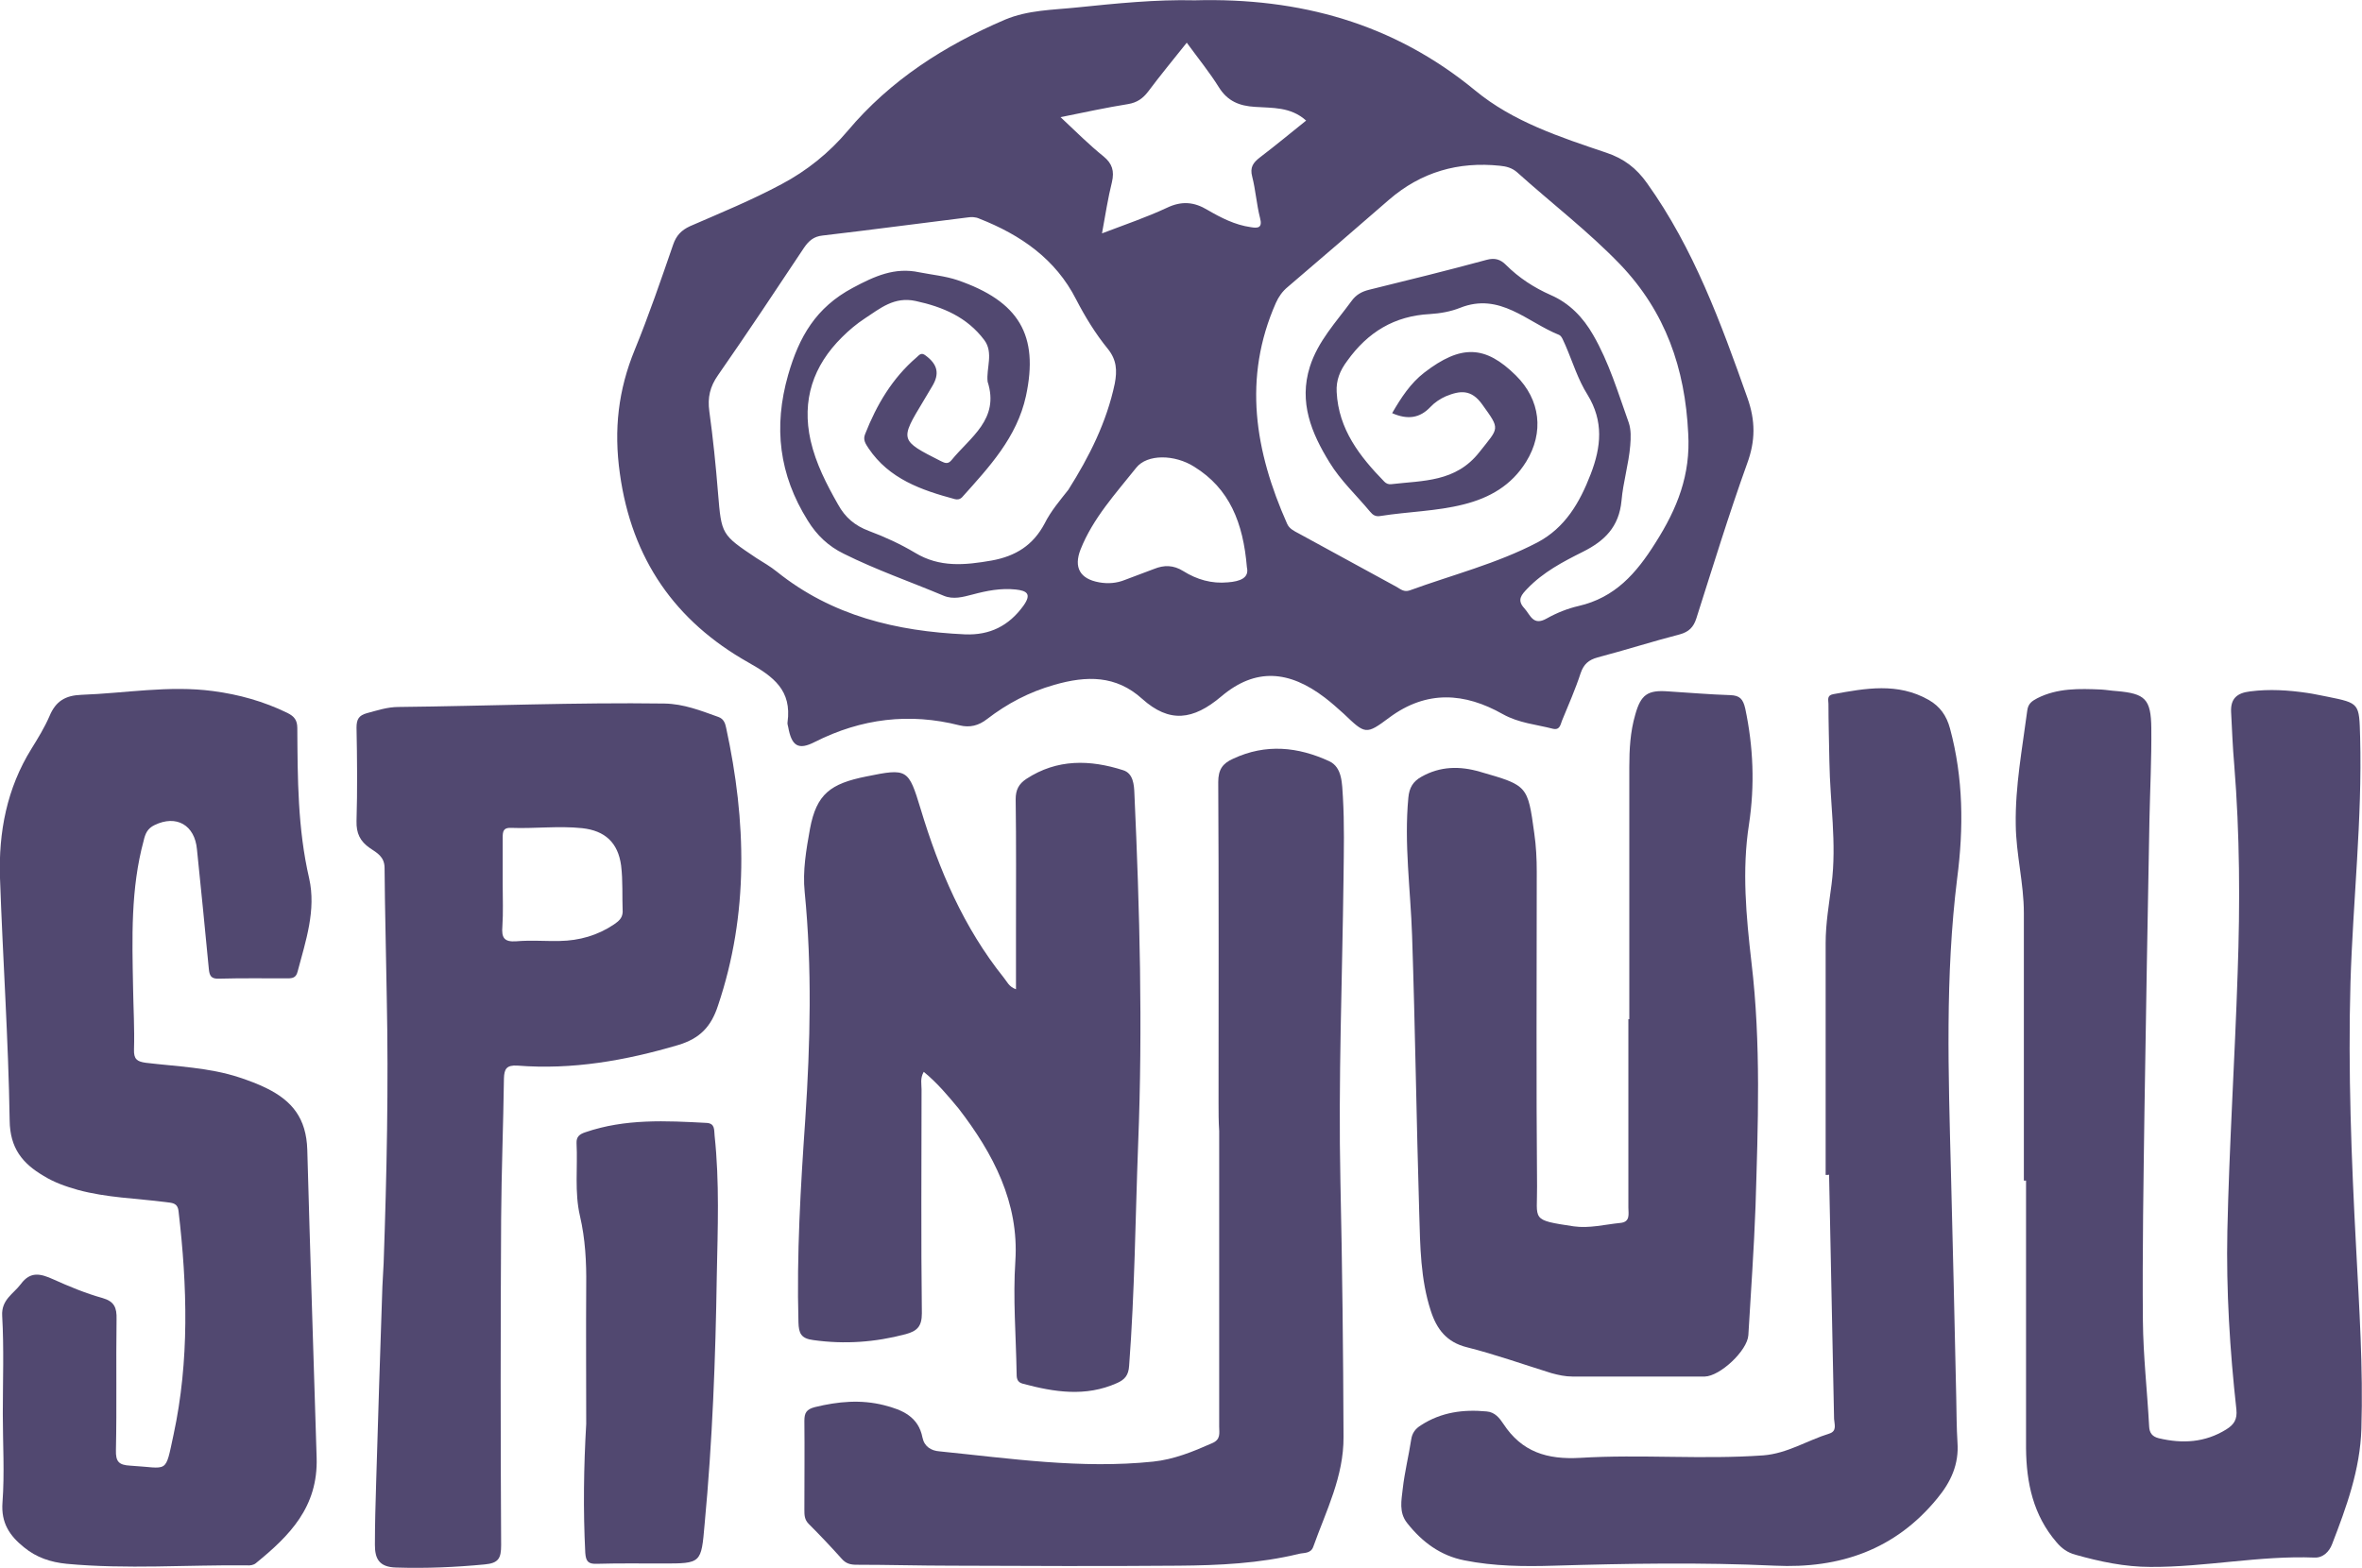 <?xml version="1.0" encoding="utf-8"?>
<!-- Generator: Adobe Illustrator 24.1.2, SVG Export Plug-In . SVG Version: 6.00 Build 0)  -->
<svg version="1.1" id="Layer_1" xmlns="http://www.w3.org/2000/svg" xmlns:xlink="http://www.w3.org/1999/xlink" x="0px" y="0px"
	 viewBox="0 0 757.9 503.2" style="enable-background:new 0 0 757.9 503.2;" xml:space="preserve">
<style type="text/css">
	.st0{fill:#514870;}
</style>
<g>
	<path class="st0" d="M560.7,127.7c-8.5-24-17.2-47.9-32.2-68.9c-3.4-4.8-7.4-7.9-13.1-9.8c-14.8-5-29.9-9.9-42.1-20
		C447.2,7.5,417-0.8,383.4,0.1c-12.5-0.3-25.2,1-37.9,2.3c-7.7,0.8-15.6,0.8-23,3.9C303.1,14.6,285.7,25.7,272,42
		c-6,7.1-13.1,12.8-21.2,17.1c-9.5,5.1-19.5,9.2-29.4,13.5c-2.8,1.3-4.4,3-5.4,5.9c-3.9,11.3-7.8,22.7-12.3,33.7
		c-5.3,12.9-6.8,25.6-4.8,39.8c3.8,27.5,17.8,47.4,41.2,60.6c8.2,4.6,14,9,12.6,19.2c-0.1,0.5,0.1,1,0.2,1.5
		c1.1,6.1,3.2,7.6,8.6,4.8c14.9-7.5,30.3-9.4,46.4-5.3c3.3,0.8,6.1,0.1,8.8-2c6.5-5,13.5-8.7,21.6-11c10.4-3,19.8-3.1,28.2,4.5
		c8.7,7.8,16.3,6.9,25.4-0.8c11-9.3,21.8-8.3,33.2,0.4c2.1,1.6,4.1,3.4,6.1,5.2c6.9,6.6,7.1,6.8,14.6,1.2c12-8.9,24.2-8,36.4-1.1
		c5.2,2.9,10.7,3.3,16.1,4.7c2.2,0.5,2.4-1.3,2.9-2.6c2.1-5.1,4.3-10.1,6-15.3c1-2.9,2.6-4.2,5.4-5c8.8-2.3,17.5-5.1,26.4-7.4
		c2.9-0.8,4.4-2.3,5.3-5.1c5.3-16.6,10.4-33.3,16.3-49.7C563.3,141.5,563.3,135,560.7,127.7z M335.2,168c-3.7,7-9.3,10.5-17,11.9
		c-8.6,1.5-16.7,2.3-24.6-2.5c-4.7-2.8-9.7-5.1-14.8-7c-4.5-1.7-7.6-4.3-9.9-8.5c-3.7-6.5-7.1-13.1-8.8-20.5
		c-2.9-13,0.8-24,10.1-33.2c2.2-2.2,4.7-4.3,7.3-6c4.9-3.2,9.4-7.1,16.3-5.6c8.8,1.9,16.5,5.2,22,12.5c3.1,4.1,0.6,9.1,1.1,13.4
		c3.9,12.1-5.6,17.8-11.6,25.2c-1.1,1.3-2,1-3.4,0.3c-13.2-6.7-13.2-6.7-5.6-19.3c0.9-1.6,1.9-3.1,2.8-4.7c2.5-4.1,1.7-7.1-2.1-9.9
		c-1.4-1.1-2-0.2-2.9,0.6c-7.8,6.7-12.8,15.2-16.5,24.6c-0.8,1.9,0.2,3.2,1.1,4.6c6.6,9.8,16.9,13.4,27.7,16.3
		c0.8,0.2,1.6,0.1,2.3-0.6c8.7-9.7,17.6-19.2,20.5-32.5c4.2-19.5-2.2-30.4-22-37.2c-3.9-1.3-8.1-1.7-12.2-2.5
		c-7.9-1.7-14.3,1.2-21.4,5c-11.8,6.3-17.2,15.7-20.7,27.9c-4.8,16.8-2.9,32.1,6.3,46.8c2.9,4.7,6.6,8.2,11.5,10.6
		c10.4,5.2,21.4,9,32.1,13.5c3.1,1.3,6.2,0.4,9.3-0.4c4.5-1.2,9-2.1,13.8-1.6c3.6,0.4,5.2,1.4,2.5,5.2c-4.7,6.5-10.8,9.5-18.7,9.2
		c-22-1-42.7-5.9-60.4-20.1c-2.1-1.7-4.4-3-6.6-4.4c-11.2-7.5-11.2-7.5-12.3-20.8c-0.7-8.8-1.6-17.6-2.8-26.3
		c-0.6-4.4,0.2-7.9,2.8-11.6c9.4-13.5,18.5-27.2,27.6-40.9c1.5-2.2,3.1-3.6,5.9-3.9c15.5-1.8,31-3.9,46.5-5.8
		c1.3-0.2,2.6-0.2,3.9,0.4c13.2,5.2,24.4,12.9,31,25.9c2.9,5.6,6.2,11,10.2,15.9c2.8,3.5,3,6.9,2.2,11.1
		c-2.6,12.4-8.2,23.5-14.9,34.1C340.2,160.5,337.2,164,335.2,168z M394,186.9c-5.2,0.5-10-0.9-14.3-3.6c-3.2-2-6.2-2-9.4-0.7
		c-3.1,1.2-6.2,2.3-9.3,3.5c-2.7,1.1-5.5,1.3-8.3,0.8c-6.2-1.1-8.2-4.8-6-10.5c4-10.1,11.3-18,17.9-26.3c3.5-4.4,12.3-4.3,18.6-0.3
		c11.3,7,15.7,17.9,16.9,32.3C400.9,185.5,397.9,186.6,394,186.9z M401.3,72.9c-5-0.7-9.5-3-13.8-5.5c-4.3-2.6-8.3-3-13.1-0.7
		c-6.4,3-13.2,5.3-20.8,8.2c1.1-6,1.9-11.3,3.2-16.5c0.8-3.5,0.1-5.9-2.7-8.2c-4.6-3.7-8.8-7.9-13.8-12.6c7.9-1.6,14.8-3.1,21.7-4.2
		c2.9-0.5,4.7-1.8,6.4-4c3.9-5.2,8-10.2,12.4-15.7c3.8,5.2,7.3,9.5,10.3,14.3c2.8,4.5,6.6,6,11.6,6.3c5.5,0.4,11.4-0.1,16.4,4.4
		c-5,4-9.8,8-14.8,11.8c-2.2,1.7-3.3,3.2-2.5,6.2c1.1,4.3,1.4,8.9,2.5,13.2C405.2,73.2,403.6,73.3,401.3,72.9z M531.2,174.2
		c-6.2,9.9-13,17.6-24.7,20.3c-3.5,0.8-7,2.2-10.2,4c-4.4,2.5-5.2-1.1-7.2-3.3c-2.5-2.7-0.8-4.4,1-6.3c5.1-5.3,11.4-8.6,17.8-11.8
		c7-3.5,11.6-8,12.4-16.4c0.5-5.9,2.3-11.7,2.8-17.7c0.2-2.5,0.3-5.1-0.5-7.4c-3.4-9.5-6.3-19.3-11.4-28.1
		c-3.2-5.6-7.6-10.2-13.6-12.8c-5.4-2.4-10.2-5.5-14.4-9.7c-1.8-1.8-3.6-2.3-6.2-1.6c-12.5,3.4-25.1,6.5-37.7,9.6
		c-2.4,0.6-4.2,1.6-5.7,3.7c-4.9,6.7-10.7,12.8-13.3,21c-3.6,11.4,0.5,21.3,6.3,30.7c3.6,5.9,8.6,10.5,13,15.8
		c0.9,1.1,1.8,1.7,3.4,1.4c8.9-1.4,17.9-1.5,26.6-3.7c8.4-2.1,15.4-6.1,20.1-13.7c5.8-9.4,4.6-19.9-3.3-27.7
		c-9.8-9.7-17.6-10-29.4-0.9c-4.4,3.4-7.4,8-10.3,13c5,2.2,8.9,1.6,12.3-2c1.3-1.4,3.1-2.6,4.9-3.4c4.6-1.9,8.2-2.3,11.7,2.6
		c5.9,8.2,5.4,7.3-0.9,15.3c-7.6,9.7-18.1,9.1-28.3,10.3c-0.9,0.1-1.6-0.2-2.2-0.8c-7.9-8.1-14.7-16.8-15.3-28.8
		c-0.2-3.7,1-6.8,3.4-10c6.6-9.2,15.1-14.4,26.5-15c3.3-0.2,6.7-0.8,9.7-2c12.8-5.1,21.5,4.6,31.8,8.7c0.9,0.4,1.4,2.1,2,3.3
		c2.3,5.3,4,11,7.1,15.9c5.2,8.5,4.4,16.7,1,25.5c-3.5,9.1-8.2,17.2-17.1,21.9c-13,6.8-27.3,10.4-41,15.4c-1.8,0.6-2.9-0.4-4.1-1.1
		c-10.5-5.7-21-11.5-31.5-17.2c-1.5-0.8-3-1.5-3.7-3.1c-10.3-23.2-14.3-46.7-3.6-70.9c0.9-2,2.1-3.7,3.8-5.1
		c10.9-9.3,21.7-18.6,32.5-28c10.3-8.9,22.2-12.3,35.6-10.9c2.1,0.2,3.9,0.7,5.5,2.1c11,9.9,22.8,18.9,33.1,29.6
		c14.5,15.2,20.8,33.3,21.8,54.2C542.5,152.4,538.2,163.2,531.2,174.2z"/>
	<path class="st0" d="M649.4,378.9c0-28.6,0-57.3,0-85.9c0-9.5-2.5-18.8-2.6-28.3c-0.2-12.4,2.1-24.5,3.7-36.7
		c0.3-2.2,1.5-3,3.2-3.9c6.5-3.3,13.5-3.1,20.5-2.8c1.7,0.1,3.3,0.4,5,0.5c9.1,0.8,11,2.5,11.1,11.9c0.1,9.8-0.4,19.6-0.6,29.4
		c-0.6,31.1-1.1,62.2-1.6,93.4c-0.3,22.5-0.7,45-0.5,67.4c0.1,11.3,1.4,22.6,2,33.9c0.1,2.2,1.1,3.3,3.1,3.8
		c7.6,1.8,14.8,1.4,21.6-2.8c2.6-1.6,3.6-3.3,3.3-6.4c-2.1-19-3.3-38.2-2.9-57.3c0.6-27.6,2.4-55.2,3.3-82.8
		c0.8-22.3,0.7-44.6-1.1-66.9c-0.5-5.6-0.7-11.3-1-16.9c-0.2-4.3,1.9-6.1,6.1-6.6c6.2-0.8,12.3-0.4,18.4,0.5
		c2.1,0.3,4.2,0.8,6.4,1.2c10.4,2.1,10.2,2.1,10.5,13c0.7,26.3-2.3,52.5-3.1,78.8c-0.8,28.3,0.3,56.6,1.8,84.8
		c1,19.4,2.3,38.8,1.7,58.4c-0.4,13.1-4.8,25.1-9.4,37c-0.9,2.4-2.9,4.4-5.6,4.3c-17.7-0.7-35.1,3.1-52.7,3c-8.2,0-16.2-1.7-24-3.9
		c-2.6-0.7-4.4-2-6.1-4c-7.5-8.7-9.7-19.1-9.8-30.2c0-28.6,0-57.3,0-85.9C649.8,378.9,649.6,378.9,649.4,378.9z"/>
	<path class="st0" d="M0.9,453.8c0-10.5,0.4-21-0.2-31.5c-0.3-5.2,3.6-7,6-10.2c3.1-4.2,6.4-3.3,10.4-1.5c5.1,2.3,10.4,4.5,15.8,6
		c3.8,1.1,4.6,3.1,4.5,6.8c-0.2,14,0.1,28-0.2,42c-0.1,3.7,0.9,4.8,4.6,5c12.4,0.7,11.1,3,13.9-10c5.1-23.7,4.4-47.6,1.6-71.6
		c-0.3-2.9-2.2-2.7-4.2-3c-9.4-1.2-18.9-1.4-28.1-3.9c-3.9-1.1-7.6-2.4-11-4.5c-6.8-4-10.8-8.9-10.9-17.8
		c-0.4-25.9-2.2-51.9-3.1-77.8c-0.5-14.7,2.2-28.8,10.1-41.5c2.1-3.4,4.2-6.8,5.8-10.5c2-4.8,5.1-6.6,10.2-6.8
		c14.1-0.5,28.1-3.1,42.3-1.2c8.3,1.1,16.2,3.3,23.8,7c2.2,1.1,3.2,2.3,3.2,4.9c0.1,16.1,0.1,32.2,3.8,48.2
		c2.3,10.2-1.1,20.1-3.7,29.9c-0.5,2-1.6,2.2-3.3,2.2c-7.3,0-14.6-0.1-22,0.1c-2.5,0.1-3-1-3.2-3.2c-1.2-12.8-2.5-25.5-3.8-38.3
		c-0.7-7.8-6.6-11.2-13.6-7.8c-2.3,1.1-3,2.8-3.5,5c-4.2,15.5-3.7,31.3-3.4,47.1c0.1,6.6,0.5,13.3,0.3,19.9
		c-0.1,3.1,0.9,3.9,3.8,4.3c10,1.2,20.3,1.5,30,4.7c3,1,6,2.1,8.8,3.5c8.1,4,12.7,9.6,13,19.7c0.9,32.9,2,65.9,3,98.8
		c0.5,15.9-8.7,25.1-19.5,33.9c-0.7,0.6-1.9,0.8-2.8,0.7c-19.3-0.2-38.6,1.3-57.9-0.5c-5.1-0.5-9.7-2-13.7-5.3
		c-4.6-3.7-7.4-7.8-6.9-14.4C1.5,472.8,0.9,463.3,0.9,453.8z"/>
	<path class="st0" d="M233,233.6c-0.3-1.5-0.8-2.9-2.5-3.5c-5.6-2-11.1-4.2-17.3-4.3c-28.4-0.4-56.9,0.8-85.3,1.1
		c-3.6,0-6.8,1.1-10.2,2c-2.5,0.7-3.3,1.9-3.3,4.6c0.2,10,0.3,20,0,30c-0.1,3.9,1.1,6.5,4.3,8.7c2.2,1.5,4.7,2.7,4.7,6.4
		c0.1,13.8,0.5,27.6,0.7,41.4c0.6,28.5,0,56.9-1,85.4c-0.1,2.5-0.3,5-0.4,7.5c-0.7,21-1.4,41.9-2,62.9c-0.2,6.7-0.4,13.3-0.4,20
		c0,4.3,1.2,7.2,6.9,7.3c9.5,0.3,18.9-0.1,28.3-1c4.5-0.4,5.3-2,5.3-6.2c-0.2-35-0.2-70,0-104.9c0.1-15,0.7-29.9,0.9-44.9
		c0.1-3,0.8-4.3,4.3-4.1c17.6,1.4,34.7-1.6,51.6-6.6c7-2.1,10.6-5.9,12.8-12.7C240.3,293.3,239.5,263.6,233,233.6z M197,296.7
		c-5.2,3.5-11.1,5.2-17.4,5.3c-4.6,0.1-9.3-0.3-13.9,0.1c-4,0.3-4.8-1.2-4.5-4.8c0.3-4.5,0.1-9,0.1-13.5c0-5,0-10,0-15
		c0-1.9,0.2-3.2,2.6-3.1c7.6,0.3,15.3-0.7,22.9,0.1c7.3,0.8,11.5,4.6,12.5,12c0.6,4.9,0.3,9.9,0.5,14.9
		C199.7,294.8,198.4,295.7,197,296.7z"/>
	<path class="st0" d="M522.8,327.1c0-27,0-53.9,0-80.9c0-5.7,0.3-11.3,1.9-16.8c1.8-6.5,4-8,10.6-7.5c6.6,0.4,13.3,1,19.9,1.2
		c3.1,0.1,4.1,1.3,4.8,4.3c2.6,12.3,3.1,24.6,1.2,37.2c-2.3,14.7-0.9,29.5,0.8,44.3c3.1,26,2.1,52.2,1.3,78.3
		c-0.5,13.8-1.5,27.6-2.3,41.3c-0.3,5-9.1,13.2-14,13.3c-14.1,0-28.3,0-42.4,0c-2.4,0-4.6-0.5-6.8-1.1c-9-2.8-18-6-27.1-8.3
		c-6.5-1.6-9.7-5.8-11.6-11.7c-3.3-10.1-3.4-20.7-3.7-31.1c-0.9-29.8-1.3-59.5-2.3-89.3c-0.5-14.8-2.6-29.5-1.2-44.3
		c0.3-3.2,1.5-5.2,4.2-6.7c6-3.4,12.3-3.5,18.8-1.6c15.3,4.4,15.3,4.4,17.4,19.7c0.6,4.1,0.8,8.3,0.8,12.4
		c0,33.6-0.2,67.3,0.1,100.9c0.1,11-2.2,10.8,11.8,12.9c5,0.7,9.9-0.6,14.9-1.1c3.3-0.3,2.6-2.9,2.6-4.9c0-20.2,0-40.3,0-60.5
		C522.4,327.1,522.6,327.1,522.8,327.1z"/>
	<path class="st0" d="M296.4,344c-1.2,2.1-0.7,3.9-0.7,5.6c0,24-0.2,48,0.1,71.9c0,4.2-1.5,5.7-5.2,6.7c-9.8,2.6-19.6,3.3-29.6,1.9
		c-4-0.5-4.7-2.2-4.8-5.7c-0.6-21.8,0.7-43.6,2.2-65.3c1.6-24.3,2.2-48.5-0.2-72.8c-0.7-6.8,0.5-13.6,1.7-20.3
		c2.1-11.2,6.6-14.5,18.1-16.8c13.2-2.7,13.5-2.4,17.4,10.4c5.9,19.6,13.8,38.1,26.7,54.2c1,1.2,1.6,2.9,3.9,3.7c0-6.5,0-12.7,0-19
		c0-14,0.1-28-0.1-42c0-3,1-4.9,3.4-6.5c9.9-6.5,20.5-6.2,31.1-2.8c3.2,1,3.5,4.6,3.6,7.6c1.7,37.4,2.7,74.8,1.2,112.3
		c-0.9,23.8-1.1,47.6-2.9,71.3c-0.2,3-1.4,4.4-3.9,5.5c-10.1,4.5-20.1,2.9-30.2,0.2c-2-0.5-2-2-2-3.5c-0.2-12-1.2-23.9-0.4-35.9
		c1.2-18.7-7.1-34.5-18.2-48.9C304.2,351.7,300.7,347.5,296.4,344z"/>
	<path class="st0" d="M585.8,377.1c0-24.8,0-49.6,0-74.4c0-6.4,1.1-12.6,1.9-18.9c1.7-13.2-0.5-26.2-0.7-39.4
		c-0.1-6.2-0.3-12.3-0.3-18.5c0-1.2-0.6-2.7,1.5-3.1c10.4-1.9,20.7-3.8,30.6,1.8c3.7,2.1,5.8,5.1,6.9,9.2c4.3,15.9,4.4,32,2.3,48.1
		c-3.9,31.4-2.8,62.8-2,94.2c0.6,24.1,1.2,48.2,1.7,72.4c0.1,4.8,0.1,9.7,0.4,14.5c0.5,6.9-2.1,12.6-6.4,17.8
		c-13.5,16.6-31.4,22.7-52.2,21.7c-23.6-1.1-47.2-0.7-70.8,0c-9.6,0.3-19.3,0.2-28.8-1.7c-7.7-1.5-13.6-5.9-18.4-12
		c-2.7-3.4-1.8-7.3-1.4-11c0.6-5.3,1.9-10.5,2.7-15.7c0.3-2.2,1.4-3.6,3.2-4.7c6.5-4.2,13.6-5.1,21-4.4c2.7,0.2,4.2,2.2,5.4,4
		c5.9,9,14,11.5,24.6,10.9c19.6-1.2,39.2,0.6,58.8-0.8c7.7-0.6,14.1-4.8,21.2-7c2.5-0.8,1.6-3,1.5-4.7c-0.5-26.1-1.1-52.2-1.6-78.4
		C586.7,377.1,586.3,377.1,585.8,377.1z"/>
	<path class="st0" d="M391,353.9c0-34.3,0.1-68.6-0.1-102.9c0-4,1.4-6,4.8-7.5c10.5-4.9,20.8-3.8,30.8,0.8c4.3,2,4.1,7.4,4.4,11.5
		c0.5,8.6,0.3,17.3,0.2,26c-0.4,32.5-1.7,64.9-1,97.4c0.6,27.3,0.9,54.6,1,81.9c0.1,12.8-5.6,23.8-9.7,35.3c-0.8,2.3-3,1.9-4.6,2.3
		c-12.7,3.1-25.7,3.7-38.6,3.8c-24.3,0.2-48.6,0.1-72.9,0c-10.1,0-20.3-0.3-30.4-0.3c-1.9,0-3.4-0.3-4.8-1.9
		c-3.4-3.8-7-7.6-10.6-11.2c-1.4-1.4-1.4-2.9-1.4-4.6c0-9.5,0.1-19,0-28.5c0-2.6,0.7-3.7,3.4-4.4c7.4-1.8,14.7-2.5,22.2-0.6
		c5.9,1.5,11,3.7,12.3,10.4c0.6,2.9,2.8,4.2,5.4,4.4c22.8,2.3,45.5,5.7,68.6,3.3c6.7-0.7,12.8-3.2,18.9-5.9c2.9-1.2,2.3-3.3,2.3-5.3
		c0-31.6,0-63.3,0-94.9C391,359.9,391,356.9,391,353.9z"/>
	<path class="st0" d="M188.1,457c0-14.8-0.1-29.6,0-44.4c0.1-7.5-0.3-15-2-22.3c-1.8-7.7-0.7-15.6-1.1-23.4c-0.1-2.1,1-2.9,2.8-3.5
		c12.8-4.4,25.9-3.7,39-3c2.7,0.2,2.3,2.3,2.5,4.1c1.6,14.9,1,29.9,0.7,44.9c-0.4,26.6-1.4,53.2-3.9,79.7
		c-1.1,12.7-1,12.7-13.5,12.7c-7,0-14-0.1-21,0.1c-2.7,0.1-3.6-0.6-3.8-3.5C187.1,484.6,187.3,470.8,188.1,457z"/>
</g>
</svg>

